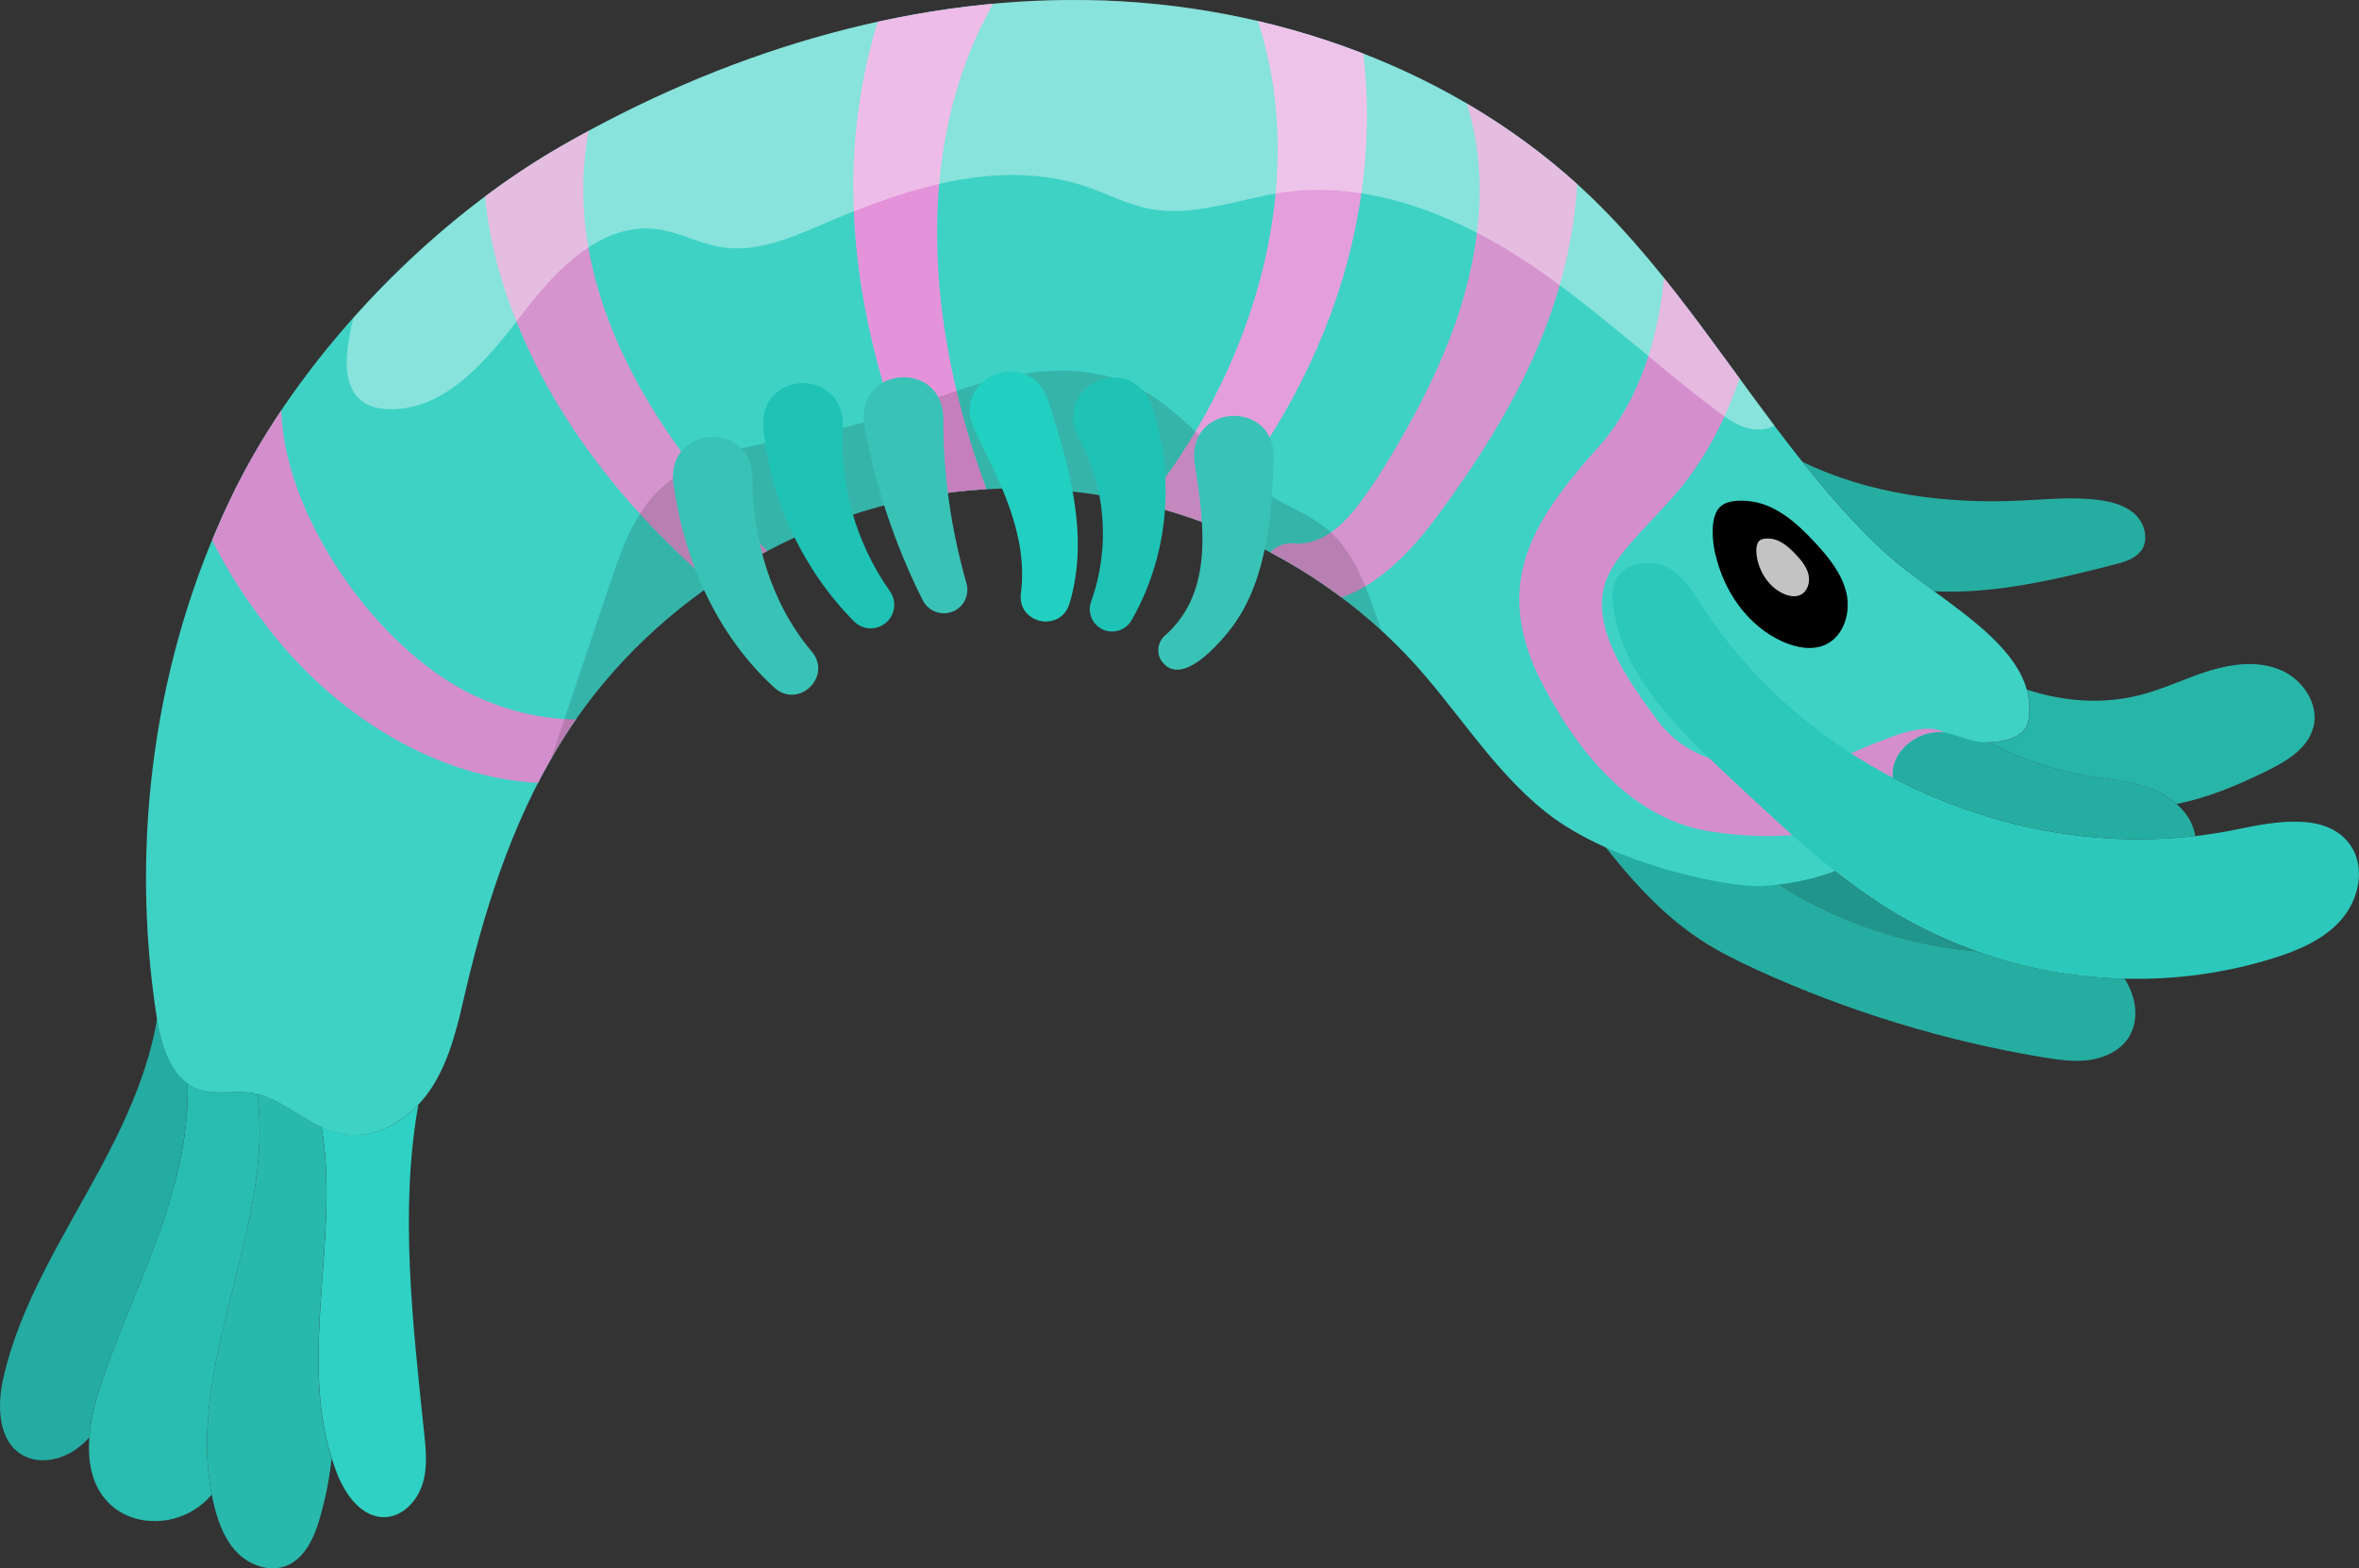 <svg viewBox="0 0 188 125" xmlns:xlink="http://www.w3.org/1999/xlink" xmlns="http://www.w3.org/2000/svg" id="Layer_1"><rect x="0" y="0" width="188" height="125" fill="#333333" stroke="none"/><defs><style>.cls-1{fill:#d58ecd;}.cls-2{fill:none;}.cls-3{fill:#21d0c1;}.cls-4{fill:#e493da;}.cls-5{fill:#d594ce;}.cls-6{fill:#21958b;}.cls-7{fill:#27b5a8;}.cls-8{fill:#fff;opacity:.38;}.cls-9{fill:#c3c3c3;}.cls-10{fill:#29b8ac;}.cls-11{fill:#e49edc;}.cls-12{fill:#24aba2;}.cls-13{fill:#29bcb0;}.cls-14{fill:#2ed1c3;}.cls-15{fill:#3ed2c5;}.cls-16{fill:#26ada1;}.cls-17{fill:#1ec3b5;}.cls-18{opacity:.14;}.cls-19{fill:#2cc8bb;}.cls-20{fill:#39c3b6;}.cls-21{clip-path:url(#clippath);}</style><clipPath id="clippath"><path d="M161.61,57.61c-.2,1.01-1.59,1.5-3.13,1.56h0c-1.41.06-2.74-.74-3.69-.81-2.41-.17-5.01,2.27-3.53,4.94s-3.14,6.84-10.74,7.32c-2.64.17-12.02-1.69-17.28-5.85-4.45-3.52-7.36-8.62-11.29-12.7-8.86-9.23-22.03-14.14-34.79-12.97-12.74,1.17-24.8,8.4-31.83,19.08-4.07,6.2-6.47,13.36-8.17,20.57-.64,2.75-1.23,5.61-2.78,7.98-.31.47-.67.93-1.06,1.34-1.6,1.66-3.84,2.74-6.07,2.32-.57-.1-1.12-.3-1.64-.55-1.73-.82-3.28-2.18-5.12-2.64-.19-.05-.38-.09-.58-.11-1.35-.17-2.76.19-4.03-.24-.35-.12-.67-.28-.94-.5-1.5-1.07-2.12-3.22-2.43-5.15h0s0-.08-.02-.11c-2.17-13.98-.21-28.65,5.91-41.4,5.29-11.05,15.58-21.84,26.2-27.97C57.36,4.36,71.92-.22,86.64.01c14.72.23,29.57,5.51,40.17,15.71,6.48,6.24,11.22,14.06,16.83,21.09,1.98,2.48,4.06,4.87,6.38,7.04,1.18,1.12,2.65,2.19,4.13,3.28,3.2,2.35,6.52,4.78,7.37,7.83.23.83.28,1.7.1,2.64Z" class="cls-2"></path></clipPath></defs><path d="M157.53,75.84c-8.65-.7-17-4.8-22.81-11.24.36-1.17.4-2.45.94-3.56.12-.25.27-.49.44-.71.9.87,1.81,1.71,2.7,2.54,3.9,3.64,7.83,7.3,12.42,10.03,2,1.19,4.12,2.17,6.31,2.94Z" class="cls-6"></path><path d="M169.69,82.63c-.65,1.06-1.87,1.66-3.1,1.85s-2.48,0-3.7-.19c-7.88-1.31-15.58-3.66-22.84-6.97-1.5-.69-2.99-1.42-4.37-2.31-3.12-2.01-5.62-4.8-7.93-7.74,2.65.81,5.37.54,6.61-1.8.14-.28.26-.57.35-.88,5.81,6.44,14.16,10.53,22.81,11.24,3.78,1.35,7.79,2.09,11.8,2.18h0c.89,1.37,1.21,3.23.36,4.62Z" class="cls-16"></path><path d="M174.96,66.64c-11.88,1.38-24.28-2.84-33.07-10.95,2.71-1.57,5.66-2.48,8.34-1.13,1.77.89,3.18,1.07,4.78,2.25.77.57,2.06,2.41,3.47,2.35h0c2.42,1.27,5.02,2.18,7.71,2.65,1.69.28,3.41.4,5.02.98.81.29,1.58.72,2.23,1.28.65.56,1.16,1.25,1.4,2.07.06.17.09.33.1.5Z" class="cls-16"></path><path d="M184.35,58c-.46,1.71-2.18,2.71-3.76,3.48-2.27,1.11-4.67,2.13-7.13,2.6-.65-.56-1.43-.99-2.23-1.28-1.61-.58-3.33-.7-5.02-.98-2.69-.47-5.29-1.38-7.71-2.65,1.54-.06,2.93-.55,3.13-1.56.18-.93.13-1.8-.1-2.64,2.96.96,6.11,1.2,9.11.41,1.86-.49,3.6-1.35,5.44-1.92,1.85-.56,3.88-.81,5.66-.06,1.77.74,3.12,2.73,2.62,4.59Z" class="cls-7"></path><path d="M33.65,118.34c-.42,1.33-1.56,2.53-2.95,2.59-1.85.07-3.18-1.77-3.85-3.51-.15-.4-.29-.79-.42-1.19-2.61-8.35.67-17.78-.8-26.4.52.25,1.07.45,1.64.55,2.23.42,4.47-.66,6.07-2.32-1.51,8.44-.44,17.47.46,26.13.15,1.38.29,2.82-.14,4.15Z" class="cls-14"></path><path d="M26.43,116.23c-.17,1.59-.48,3.17-.92,4.71-.45,1.58-1.2,3.31-2.75,3.89-1.31.48-2.84-.06-3.82-1.04-.98-.98-1.51-2.33-1.85-3.69-.08-.32-.15-.63-.21-.96-2.08-10.49,5.05-21.47,3.62-31.94,1.85.46,3.39,1.82,5.12,2.64,1.47,8.62-1.81,18.05.8,26.4Z" class="cls-10"></path><path d="M16.88,119.13c-.4.47-.87.88-1.4,1.21-2.04,1.3-4.94,1.23-6.69-.42-1.45-1.36-1.82-3.32-1.67-5.35.1-1.33.42-2.69.82-3.92,1.5-4.61,3.63-8.98,5.16-13.57,1.15-3.45,1.96-7.11,1.85-10.73.28.21.59.38.94.5,1.28.43,2.68.06,4.03.24.2.02.39.06.58.11,1.43,10.47-5.69,21.45-3.62,31.94Z" class="cls-13"></path><path d="M14.95,86.35c.1,3.62-.7,7.28-1.85,10.73-1.53,4.59-3.66,8.97-5.16,13.57-.4,1.23-.73,2.6-.82,3.92-.28.31-.58.59-.91.84-1.26.96-3.07,1.36-4.44.56-1.97-1.15-2-3.98-1.49-6.2,1.38-5.99,4.82-11.25,7.73-16.67,2.01-3.74,3.83-7.76,4.51-11.91.31,1.93.93,4.08,2.43,5.15Z" class="cls-12"></path><path d="M170.61,43.92c-.47.63-1.28.86-2.04,1.06-4.67,1.21-9.67,2.39-14.41,2.15-1.49-1.09-2.95-2.17-4.13-3.28-2.31-2.18-4.4-4.56-6.38-7.04,5.26,2.57,11.46,3.38,17.37,3.09,2.1-.09,4.2-.32,6.27-.04,1.06.14,2.15.44,2.91,1.18.76.74,1.06,2.04.42,2.89Z" class="cls-16"></path><path d="M161.61,57.61c-.2,1.01-1.59,1.5-3.13,1.56h0c-1.41.06-2.74-.74-3.69-.81-2.41-.17-5.01,2.27-3.53,4.94s-3.14,6.84-10.74,7.32c-2.64.17-12.02-1.69-17.28-5.85-4.45-3.52-7.36-8.62-11.29-12.7-8.86-9.23-22.03-14.14-34.79-12.97-12.74,1.17-24.8,8.4-31.83,19.08-4.07,6.2-6.47,13.36-8.17,20.57-.64,2.75-1.23,5.61-2.78,7.98-.31.47-.67.93-1.06,1.34-1.6,1.66-3.84,2.74-6.07,2.32-.57-.1-1.12-.3-1.64-.55-1.73-.82-3.28-2.18-5.12-2.64-.19-.05-.38-.09-.58-.11-1.35-.17-2.76.19-4.03-.24-.35-.12-.67-.28-.94-.5-1.5-1.07-2.12-3.22-2.43-5.15h0s0-.08-.02-.11c-2.17-13.98-.21-28.65,5.91-41.4,5.29-11.05,15.58-21.84,26.2-27.97C57.36,4.36,71.92-.22,86.64.01c14.72.23,29.57,5.51,40.17,15.71,6.48,6.24,11.22,14.06,16.83,21.09,1.98,2.48,4.06,4.87,6.38,7.04,1.18,1.12,2.65,2.19,4.13,3.28,3.2,2.35,6.52,4.78,7.37,7.83.23.83.28,1.7.1,2.64Z" class="cls-15"></path><g class="cls-21"><path d="M22.42,31.9c-.27,8.85,7.94,20.57,16.19,23.9,3.12,1.32,6.59,1.88,9.9,1.33,2.97-.43,3.87,3.84.98,4.64-10.81,2.77-21.76-3.36-28.18-11.79-4.05-5.2-7.03-11.12-7.25-18.08.04-5.7,8.32-5.71,8.36,0h0Z" class="cls-1"></path><path d="M46.97,10.17c-2.61,13.05,5.74,25.65,14.9,34.44,2.19,2.08-.65,5.44-3.07,3.62-8.82-7.06-16.27-16.27-19.24-27.41-.99-3.85-1.35-8.03-.75-12.17,1.03-5.63,9.22-4.12,8.16,1.51h0Z" class="cls-5"></path><path d="M74.11,40.46c-4.58-9.93-7.34-21.49-5.56-32.62.59-3.8,1.67-7.57,3.34-11.15.93-2.05,3.36-2.95,5.4-1.99,2.13.98,2.98,3.62,1.82,5.66-6.48,11.52-5.12,26.02-.6,38.31.97,2.85-3.09,4.51-4.4,1.79h0Z" class="cls-4"></path><path d="M91.72,39.61c8.5-10.94,12.95-26.03,8.11-39.15-1.66-4.98,5.51-7.62,7.47-2.74,2.39,8,2.06,16.59-.3,24.48-2.32,7.7-6.48,14.58-11.61,20.41-.87.99-2.37,1.08-3.36.22-.95-.83-1.08-2.24-.32-3.23h0Z" class="cls-11"></path><path d="M103.24,43.34c3.08.05,4.93-2.9,6.59-5.34,2.02-3.23,3.86-6.52,5.26-9.91,2.69-6.39,3.88-13.75,1.67-20.24-1.65-5.52,6.4-7.94,8.06-2.4,2.23,8.7.19,17.74-3.76,25.4-1.89,3.72-4.17,7.11-6.55,10.34-1.27,1.7-2.69,3.38-4.61,4.81-2,1.53-4.82,2.57-7.44,2.01-1.29-.26-2.12-1.51-1.86-2.8.25-1.23,1.42-2.05,2.64-1.89h0Z" class="cls-5"></path><path d="M140.35,22.17c-.64,5.96-2.59,11.99-6.41,16.73-1.98,2.37-4.74,4.84-5.66,6.75-2.1,3.91,1.65,8.84,3.95,11.95,2.29,2.93,5.75,3.59,9.34,3.66,2.63.21,4.6-.6,7.13-1.73,2.06-.75,6.49-3.08,7.33.46.23,1.26-.59,2.47-1.83,2.74-1.13.27-2.25.72-3.47,1.32-1.89.93-4.39,2.17-6.74,2.43-2.42.23-4.67.23-7.15-.13-6.91-.8-11.47-6.84-14.33-12.66-3.62-7.88.18-12.79,5.26-18.5,3.01-3.61,4.53-8.67,4.88-13.67.53-5.17,8.05-4.56,7.71.65h0Z" class="cls-1"></path></g><path d="M141.41,33.91c-.56.32-1.27.4-1.91.27-1-.2-1.85-.81-2.67-1.42-5.3-3.99-10.13-8.64-15.71-12.23-5.58-3.58-12.22-6.12-18.8-5.2-3.58.5-7.14,2-10.69,1.32-1.76-.34-3.37-1.2-5.07-1.78-6.77-2.29-14.18.07-20.75,2.9-2.68,1.15-5.51,2.41-8.39,1.92-1.73-.29-3.32-1.2-5.06-1.42-4.43-.58-8.09,3.26-10.79,6.83-2.71,3.55-6.01,7.57-10.48,7.52-.81-.01-1.66-.17-2.29-.68-1.19-.94-1.28-2.69-1.09-4.2.1-.81.25-1.61.45-2.39,4.87-5.48,10.61-10.26,16.46-13.64C57.36,4.36,71.91-.22,86.64,0c14.72.23,29.56,5.52,40.17,15.71,5.59,5.4,9.89,11.97,14.59,18.19Z" class="cls-8"></path><path d="M110.09,50.24c-8.79-8.04-21.03-12.23-32.92-11.14-12.74,1.17-24.79,8.4-31.83,19.08-.5.76-.97,1.53-1.42,2.31,1.54-4.62,3.1-9.23,4.65-13.86.87-2.6,1.79-5.31,3.69-7.3,3.69-3.89,9.71-3.97,14.93-5.23,3.87-.92,7.52-2.6,11.35-3.66,3.84-1.05,8.08-1.42,11.69.24,4.24,1.94,6.87,6.31,10.85,8.74,1.59.98,3.41,1.64,4.82,2.87,1.89,1.65,2.84,4.11,3.67,6.47.17.49.35.98.51,1.47Z" class="cls-18"></path><path d="M59.96,37.98c-.02,4.92,1.51,10.18,4.74,13.96,1.64,1.99-1.04,4.58-2.97,2.89-4.66-4.27-7.25-10.23-8.08-16.43-.42-4.48,6.15-4.92,6.32-.42h0Z" class="cls-20"></path><path d="M67.17,33.91c-.32,4.48.98,9.28,3.74,13.2.61.84.42,2.03-.44,2.63-.76.54-1.78.43-2.41-.21-3.99-4.03-6.63-9.5-7.23-15.44-.35-4.61,6.44-4.79,6.33-.17h0Z" class="cls-17"></path><path d="M83.49,31.81c1.64,5.08,3.4,10.85,1.73,16.34-.75,2.31-4.16,1.54-3.86-.85.6-4.62-1.66-8.91-3.73-13.09-1.87-4.12,4.3-6.65,5.86-2.4h0Z" class="cls-3"></path><path d="M91.78,32.36c1.97,5.82,1.26,12.12-1.61,17.09-.49.85-1.58,1.14-2.43.65-.76-.44-1.07-1.35-.79-2.14,1.6-4.41,1.11-9.39-1-13.11-2.1-4.19,4.24-6.9,5.83-2.49h0Z" class="cls-17"></path><path d="M101.51,36.45c-.13,4.24-.47,9.63-3.23,13.41-1.01,1.37-4.23,5.16-5.78,2.72-.37-.68-.18-1.52.41-1.98,3.87-3.5,3.03-8.91,2.28-13.82-.48-4.59,6.3-4.97,6.33-.34h0Z" class="cls-20"></path><path d="M75.18,33.25c-.03,4.4.59,8.87,1.84,13.23.29,1-.28,2.05-1.28,2.33-.88.25-1.8-.17-2.2-.96-2.19-4.36-3.79-9.09-4.67-14.03-.65-4.58,6.12-5.2,6.31-.57h0Z" class="cls-20"></path><path d="M136.7,44.13c.67,3.01,2.61,5.81,5.43,7.04,1.06.46,2.31.7,3.36.21,1.45-.67,2.02-2.55,1.66-4.11s-1.42-2.86-2.51-4.03c-1.47-1.59-3.24-3.16-5.4-3.31-.79-.06-1.75-.03-2.26.58-.75.92-.46,2.85-.29,3.62Z"></path><path d="M140.05,44.59c.26,1.18,1.02,2.27,2.12,2.75.41.18.9.27,1.31.08.57-.26.79-1,.65-1.61s-.55-1.12-.98-1.58c-.58-.62-1.27-1.24-2.11-1.3-.31-.02-.69-.01-.88.23-.29.36-.18,1.11-.11,1.42Z" class="cls-9"></path><path d="M186.6,73.29c-1.39,1.61-3.46,2.48-5.5,3.11-3.8,1.18-7.79,1.71-11.77,1.61h0c-4.02-.09-8.02-.82-11.8-2.18-2.19-.78-4.31-1.76-6.31-2.94-4.59-2.72-8.52-6.39-12.42-10.03-.89-.83-1.8-1.67-2.7-2.54-3.63-3.49-7.03-7.37-7.56-12.23-.36-3.36,2.76-3.55,4.12-2.97,1.36.59,2.19,1.95,2.99,3.2,1.76,2.72,3.87,5.19,6.24,7.37,8.78,8.11,21.19,12.34,33.07,10.95,1.11-.13,2.21-.3,3.3-.53,3.18-.66,7.23-1.39,9.07,1.28,1.2,1.76.67,4.29-.73,5.9Z" class="cls-19"></path></svg>